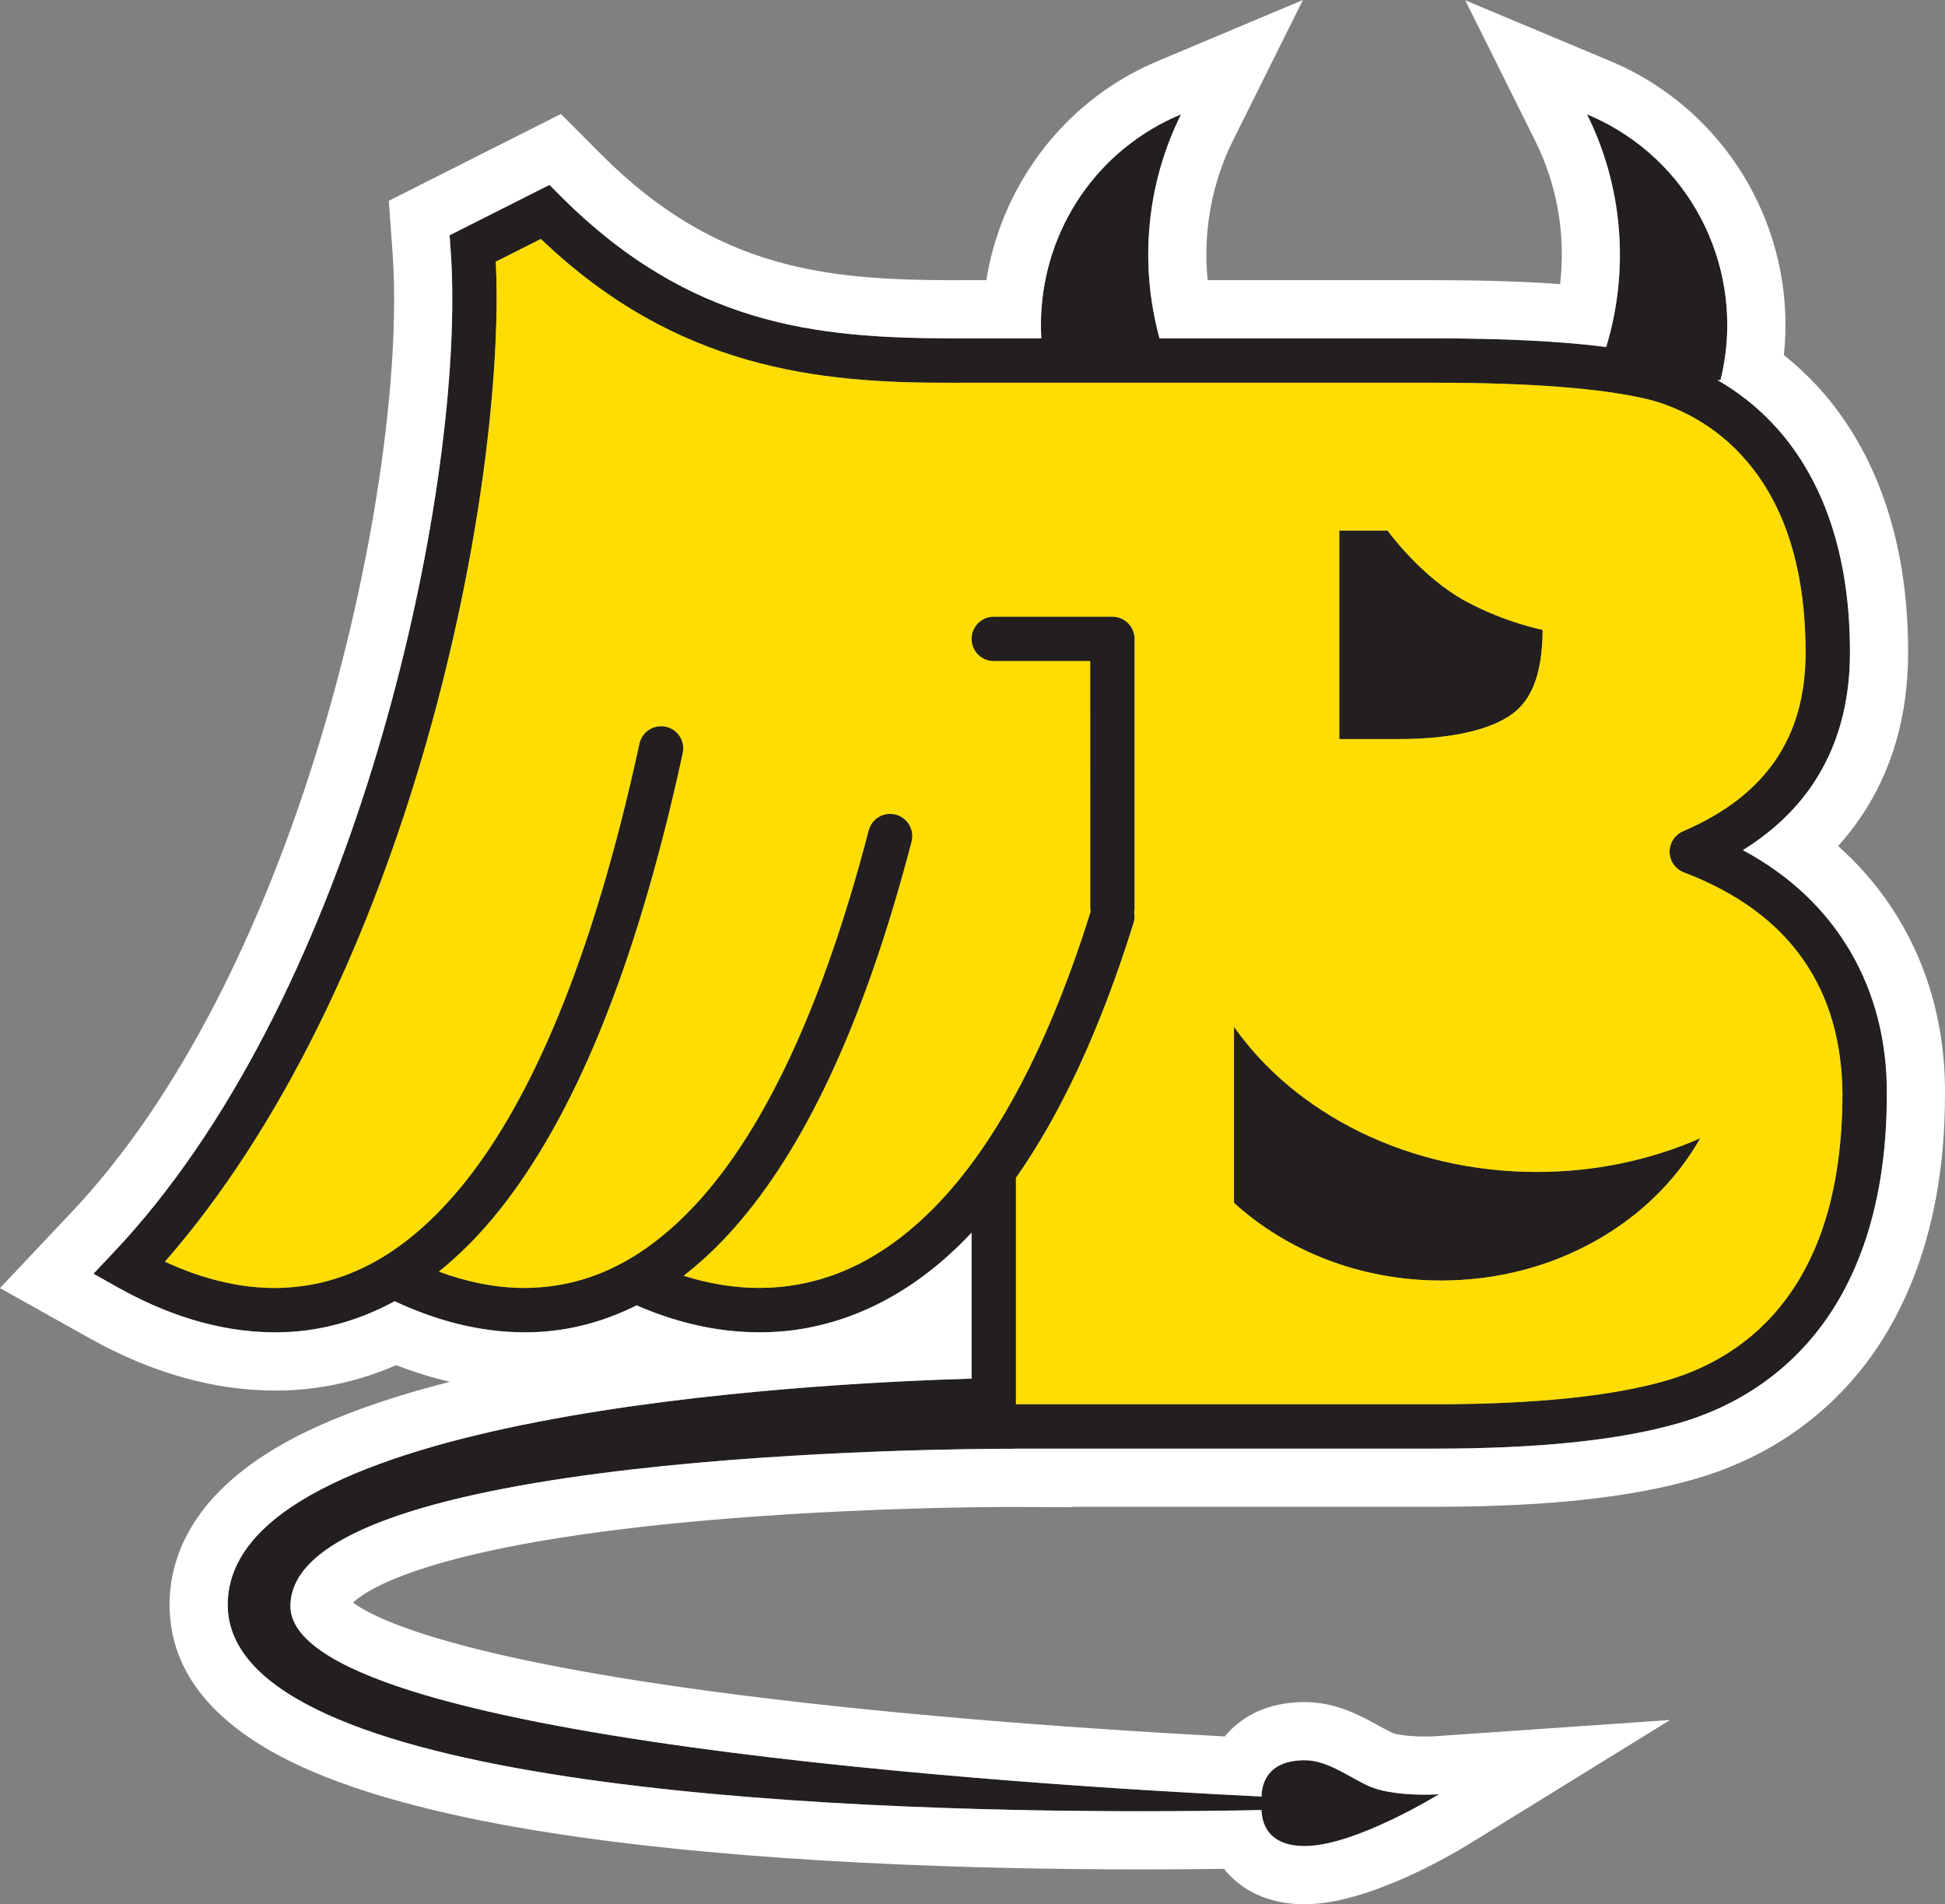 <?xml version="1.0" encoding="UTF-8" standalone="no"?>
<svg
   xmlns:dc="http://purl.org/dc/elements/1.1/"
   xmlns:cc="http://creativecommons.org/ns#"
   xmlns:rdf="http://www.w3.org/1999/02/22-rdf-syntax-ns#"
   xmlns:svg="http://www.w3.org/2000/svg"
   xmlns="http://www.w3.org/2000/svg"
   xmlns:sodipodi="http://sodipodi.sourceforge.net/DTD/sodipodi-0.dtd"
   xmlns:inkscape="http://www.inkscape.org/namespaces/inkscape"
   viewBox="0 0 541.66 530.244"
   height="530.244"
   width="541.66"
   xml:space="preserve"
   version="1.1"
   id="svg2"
   inkscape:version="0.91 r13725"
   sodipodi:docname="Logo_Barocker_MB.svg"><rect x="0" y="0" width="541.66" height="530.244" fill="#808080" stroke="none"/><sodipodi:namedview
     pagecolor="#ffffff"
     bordercolor="#666666"
     borderopacity="1"
     objecttolerance="10"
     gridtolerance="10"
     guidetolerance="10"
     inkscape:pageopacity="0"
     inkscape:pageshadow="2"
     inkscape:window-width="1920"
     inkscape:window-height="1027"
     id="namedview66"
     showgrid="false"
     fit-margin-top="0"
     fit-margin-left="0"
     fit-margin-right="0"
     fit-margin-bottom="0"
     inkscape:zoom="0.21529216"
     inkscape:cx="871.15464"
     inkscape:cy="264.66488"
     inkscape:window-x="0"
     inkscape:window-y="0"
     inkscape:window-maximized="1"
     inkscape:current-layer="svg2" /><defs
     id="defs6" /><path
     id="path14"
     style="fill:#231f20;fill-opacity:1;fill-rule:nonzero;stroke:none"
     d="m 421.079,198.838 c 5.125,-3.679 8.456,-10.54 8.531,-23.444 0,0 -10.342,-2.016 -21.282,-7.899 -12.58,-6.764 -21.89,-19.731 -21.89,-19.731 l -13.466,0 0,58.036 16.249,0 c 15.601,0.043 26.233,-2.819 31.859,-6.963"
     inkscape:connector-curvature="0" /><path
     id="path16"
     style="fill:#231f20;fill-opacity:1;fill-rule:nonzero;stroke:none"
     d="m 343.654,285.921 0,49.01 c 14.666,13.348 35.093,21.636 57.7,21.636 31.54,0 58.839,-16.122 72.144,-39.62 -13.594,5.978 -29.059,9.385 -45.484,9.385 -35.935,0 -67.334,-16.235 -84.36,-40.411"
     inkscape:connector-curvature="0" /><path
     id="path28"
     style="fill:#231f20;fill-opacity:1;fill-rule:nonzero;stroke:none"
     d="m 493.863,366.065 c -10.32,11.524 -22.456,16.219 -29.758,18.341 -14.83,4.321 -36.528,6.638 -64.657,6.615 l -116.525,0 0,-63.036 c 12.104,-17.235 23.206,-40.369 32.766,-70.989 0.314,-1.01 0.33,-2.038 0.139,-3 0.092,-0.427 0.145,-0.861 0.145,-1.315 l 0,-74.785 c 0,-1.625 -0.664,-3.219 -1.81,-4.369 -1.149,-1.15 -2.744,-1.812 -4.369,-1.812 l -33.047,0 c -3.413,0 -6.178,2.77 -6.178,6.181 0,3.406 2.765,6.188 6.178,6.188 l 26.86,0 0.006,68.597 c 0,0.401 0.045,0.791 0.111,1.166 -13.024,41.593 -28.788,67.934 -44.785,83.635 -16.101,15.759 -32.214,21.09 -47.494,21.149 -7.259,0 -14.345,-1.279 -21.059,-3.395 4.904,-3.781 9.721,-8.3 14.399,-13.648 18.62,-21.203 35.489,-55.064 49.087,-107.233 0.853,-3.306 -1.129,-6.68 -4.431,-7.53 -3.301,-0.861 -6.67,1.117 -7.531,4.423 -13.26,51.031 -29.655,83.175 -46.403,102.175 -16.816,18.989 -33.509,25.137 -49.441,25.207 -8.174,0.018 -16.223,-1.732 -23.852,-4.54 5.866,-4.71 11.615,-10.46 17.141,-17.46 19.711,-24.887 37.3,-64.811 50.789,-126.922 0.724,-3.337 -1.391,-6.631 -4.725,-7.353 -3.335,-0.728 -6.625,1.401 -7.351,4.732 -13.207,61.026 -30.453,99.297 -48.389,121.854 -18.031,22.539 -36.084,29.604 -53.189,29.706 -10.604,0.005 -21.024,-2.911 -30.551,-7.322 C 111.353,276.365 138.128,149.8 138.311,82.968 c 0,-3.535 -0.081,-6.909 -0.236,-10.101 L 150.631,66.535 c 37.78,36.196 77.245,40.164 114.183,40.046 0.941,0 1.856,-0.005 2.763,-0.005 l 131.873,0 c 26.922,-0.015 46.871,1.605 59.248,4.566 5.784,1.364 16.859,5.407 26.312,15.636 9.444,10.274 17.78,26.802 17.826,54.915 -0.016,12.101 -2.871,21.886 -8.394,29.994 -5.541,8.09 -13.926,14.711 -25.729,19.785 -2.315,1.001 -3.808,3.316 -3.749,5.829 0.061,2.53 1.663,4.76 4.021,5.643 30.101,11.454 43.874,32.941 44.114,61.695 -0.045,31.384 -8.949,49.881 -19.235,61.426 z M 485.37,236.73 c 7.925,-4.936 14.415,-10.946 19.28,-18.07 7.096,-10.379 10.559,-22.919 10.543,-36.966 0.046,-30.573 -9.43,-50.733 -21.111,-63.304 -5.139,-5.535 -10.61,-9.589 -15.762,-12.535 l 0.816,0 c 6.831,-27.294 -5.121,-56.807 -30.925,-71.02 -2.045,-1.129 -4.129,-2.103 -6.237,-2.985 9.775,19.631 11.989,42.818 5.341,64.769 -12.658,-1.619 -28.531,-2.39 -47.865,-2.405 l -76.541,0 c -5.784,-21.225 -3.42,-43.449 5.996,-62.364 -2.104,0.882 -4.186,1.856 -6.235,2.985 C 300.503,47.042 288.597,70.54 289.997,94.214 l -13.25,0 c -0.011,0 -0.019,0 -0.025,0 l -9.151,0 c -0.931,0 -1.85,0.005 -2.76,0.005 C 227.359,94.101 192.26,90.705 156.187,54.663 l -3.166,-3.176 -27.815,14.026 0.295,4.107 c 0.294,4.043 0.449,8.512 0.449,13.348 0.188,65.63 -28.576,196.424 -94.488,265.957 l -5.428,5.76 6.91,3.876 c 12.567,7.018 27.449,12.424 43.547,12.434 l 0.296,0 c 10.831,0 22.078,-2.647 33.131,-8.662 10.863,5.079 23.109,8.658 36.149,8.658 0.094,0 0.193,0 0.282,0 10.102,0 20.586,-2.305 30.931,-7.503 10.265,4.47 21.841,7.503 34.165,7.503 l 0.198,0 c 18.27,0 37.989,-6.957 55.959,-24.695 0.993,-0.979 1.981,-2.006 2.967,-3.049 l 0,40.641 c -45.504,1.316 -207.151,9.732 -207.151,62.961 0,50.85 167.002,57.498 254.352,57.498 13.318,0 24.804,-0.156 33.545,-0.331 0.09,3.374 1.594,10.026 12.043,10.026 14.01,0 37.376,-14.422 37.376,-14.422 0,0 -1.57,0.112 -3.913,0.112 -4.33,0 -11.315,-0.369 -15.874,-2.497 -5.631,-2.62 -11.35,-7.085 -17.59,-7.085 -10.535,0 -11.976,6.753 -12.046,10.106 -63.55,-3.075 -270.431,-15.915 -270.431,-53.052 0,-42.94 185.936,-43.791 200.646,-43.791 0.605,0 0.92,0 0.92,0 l 0,-0.026 117.001,0 c 28.812,-0.016 51.374,-2.279 68.099,-7.112 8.475,-2.455 23.058,-8.047 35.52,-21.968 12.502,-13.893 22.43,-35.966 22.392,-69.666 0.206,-28.969 -13.636,-53.781 -40.09,-67.909"
     inkscape:connector-curvature="0" /><path
     id="path58"
     style="fill:#fddd04;fill-opacity:1;fill-rule:nonzero;stroke:none"
     d="m 401.354,356.567 c -22.608,0 -43.034,-8.289 -57.7,-21.636 l 0,-49.01 c 17.026,24.176 48.425,40.411 84.36,40.411 16.425,0 31.89,-3.408 45.484,-9.385 -13.305,23.497 -40.604,39.62 -72.144,39.62 z m -28.383,-208.804 13.466,0 c 0,0 9.31,12.967 21.89,19.731 10.94,5.883 21.282,7.899 21.282,7.899 -0.075,12.904 -3.406,19.765 -8.531,23.444 -5.626,4.144 -16.258,7.005 -31.859,6.963 l -16.249,0 0,-58.036 z m 96.013,95.18 c -2.359,-0.882 -3.96,-3.112 -4.021,-5.643 -0.059,-2.513 1.434,-4.827 3.749,-5.829 11.803,-5.074 20.188,-11.695 25.729,-19.785 5.522,-8.107 8.377,-17.892 8.394,-29.994 -0.046,-28.113 -8.383,-44.641 -17.826,-54.915 -9.454,-10.229 -20.529,-14.273 -26.312,-15.636 -12.376,-2.961 -32.325,-4.581 -59.248,-4.566 l -131.873,0 c -0.906,0 -1.821,0.005 -2.763,0.005 -36.938,0.117 -76.403,-3.85 -114.183,-40.046 l -12.556,6.331 c 0.155,3.192 0.236,6.566 0.236,10.101 -0.182,66.832 -26.957,193.398 -92.371,268.359 9.527,4.411 19.946,7.327 30.551,7.322 17.105,-0.102 35.157,-7.168 53.189,-29.706 17.935,-22.556 35.181,-60.828 48.389,-121.854 0.726,-3.331 4.016,-5.46 7.351,-4.732 3.334,0.721 5.449,4.015 4.725,7.353 -13.489,62.111 -31.078,102.035 -50.789,126.922 -5.526,7 -11.275,12.75 -17.141,17.46 7.63,2.808 15.679,4.558 23.852,4.54 15.932,-0.07 32.625,-6.219 49.441,-25.207 16.747,-19 33.142,-51.144 46.403,-102.175 0.861,-3.305 4.23,-5.284 7.531,-4.423 3.303,0.85 5.284,4.224 4.431,7.53 -13.599,52.169 -30.468,86.03 -49.087,107.233 -4.678,5.348 -9.495,9.866 -14.399,13.648 6.714,2.116 13.8,3.395 21.059,3.395 15.28,-0.059 31.392,-5.39 47.494,-21.149 15.998,-15.701 31.761,-42.042 44.785,-83.635 -0.066,-0.375 -0.111,-0.765 -0.111,-1.166 l -0.006,-68.597 -26.86,0 c -3.413,0 -6.178,-2.781 -6.178,-6.188 0,-3.411 2.765,-6.181 6.178,-6.181 l 33.047,0 c 1.625,0 3.22,0.662 4.369,1.812 1.146,1.15 1.81,2.744 1.81,4.369 l 0,74.785 c 0,0.454 -0.052,0.887 -0.145,1.315 0.191,0.963 0.175,1.99 -0.139,3 -9.56,30.62 -20.663,53.754 -32.766,70.989 l 0,63.036 116.525,0 c 28.13,0.022 49.828,-2.294 64.657,-6.615 7.301,-2.123 19.438,-6.817 29.758,-18.341 10.286,-11.545 19.19,-30.043 19.235,-61.426 -0.24,-28.754 -14.012,-50.241 -44.114,-61.695"
     inkscape:connector-curvature="0" /><path
     id="path60"
     style="fill:#ffffff;fill-opacity:1;fill-rule:nonzero;stroke:none"
     d="m 503.067,374.305 c -12.463,13.92 -27.045,19.512 -35.52,21.968 -16.725,4.834 -39.286,7.096 -68.099,7.112 l -117.001,0 0,0.026 c 0,0 -0.315,0 -0.92,0 -14.71,0 -200.646,0.851 -200.646,43.791 0,37.137 206.881,49.978 270.431,53.052 0.07,-3.353 1.511,-10.106 12.046,-10.106 6.24,0 11.959,4.465 17.59,7.085 4.559,2.128 11.544,2.497 15.874,2.497 2.342,0 3.913,-0.112 3.913,-0.112 0,0 -23.366,14.422 -37.376,14.422 -10.449,0 -11.953,-6.652 -12.043,-10.026 -8.741,0.175 -20.227,0.331 -33.545,0.331 -87.35,0 -254.352,-6.647 -254.352,-57.498 0,-53.229 161.647,-61.645 207.151,-62.961 l 0,-40.641 c -0.986,1.042 -1.975,2.07 -2.967,3.049 -17.97,17.738 -37.689,24.695 -55.959,24.695 l -0.198,0 c -12.324,0 -23.9,-3.033 -34.165,-7.503 -10.345,5.197 -20.829,7.503 -30.931,7.503 -0.09,0 -0.189,0 -0.282,0 -13.04,0 -25.286,-3.579 -36.149,-8.658 -11.053,6.015 -22.3,8.662 -33.131,8.662 l -0.296,0 c -16.099,-0.01 -30.98,-5.416 -43.547,-12.434 l -6.91,-3.876 5.428,-5.76 C 97.373,279.391 126.137,148.597 125.95,82.968 c 0,-4.835 -0.155,-9.305 -0.449,-13.348 l -0.295,-4.107 27.815,-14.026 3.166,3.176 c 36.072,36.042 71.172,39.439 108.624,39.556 0.91,0 1.829,-0.005 2.76,-0.005 l 9.151,0 c 0.006,0 0.014,0 0.025,0 l 13.25,0 C 288.597,70.54 300.503,47.042 322.668,34.835 c 2.049,-1.129 4.131,-2.103 6.235,-2.985 -9.416,18.915 -11.78,41.139 -5.996,62.364 l 76.541,0 c 19.334,0.015 35.208,0.786 47.865,2.405 6.647,-21.951 4.434,-45.138 -5.341,-64.769 2.109,0.882 4.192,1.856 6.237,2.985 25.804,14.213 37.756,43.726 30.925,71.02 l -0.816,0 c 5.152,2.946 10.624,7 15.762,12.535 11.681,12.571 21.157,32.731 21.111,63.304 0.016,14.047 -3.446,26.587 -10.543,36.966 -4.865,7.124 -11.355,13.134 -19.28,18.07 26.454,14.127 40.296,38.94 40.09,67.909 0.037,33.7 -9.89,55.774 -22.392,69.666 z m 8.834,-138.73 c 2.228,-2.471 4.27,-5.07 6.122,-7.776 8.889,-12.989 13.385,-28.512 13.37,-46.123 0.059,-38.72 -13.805,-61.784 -25.446,-74.314 -2.842,-3.069 -5.904,-5.904 -9.158,-8.498 3.361,-31.523 -12.408,-62.593 -40.77,-78.213 -2.411,-1.331 -4.96,-2.556 -7.789,-3.737 L 408.047,0.075 427.472,39.08 c 6.211,12.46 8.585,26.305 7.005,40.021 -10.131,-0.723 -21.714,-1.075 -35.015,-1.081 l -63.139,0 c -1.339,-13.389 1.067,-26.875 7.075,-38.955 L 362.849,0 322.626,16.915 c -2.821,1.188 -5.361,2.406 -7.772,3.737 -21.655,11.925 -36.339,33.395 -40.171,57.367 l -8.541,0 -1.33,0.006 c -34.186,-0.117 -65.14,-2.814 -97.18,-34.822 l -3.136,-3.15 -8.289,-8.316 -10.481,5.29 -27.81,14.025 -9.64,4.862 0.777,10.769 0.296,4.107 c 0.265,3.7 0.404,7.803 0.404,12.176 0.182,64.293 -28.316,189.696 -90.046,254.819 L 14.246,343.572 0,358.674 l 18.117,10.145 6.915,3.871 c 17.209,9.609 34.513,14.486 51.438,14.512 l 0.318,0 c 11.529,0 22.783,-2.379 33.567,-7.074 5,1.952 9.991,3.502 14.959,4.647 -17.512,4.444 -32.061,9.668 -43.432,15.602 -28.647,14.98 -34.66,33.535 -34.66,46.47 0,18.786 12.425,33.985 36.927,45.171 17.029,7.78 41,14.059 71.253,18.664 53.542,8.149 117.849,9.86 162.37,9.86 7.761,0 15.491,-0.048 23.09,-0.161 4.599,5.766 12.024,9.861 22.497,9.861 17.705,0 41.328,-14.026 45.881,-16.833 l 55.865,-34.475 -65.49,4.529 c 0,0 -1.131,0.07 -2.792,0.07 -5.503,0 -8.409,-0.716 -9.059,-1 -1.001,-0.46 -2.272,-1.166 -3.623,-1.909 -5.093,-2.824 -12.069,-6.674 -20.782,-6.674 -10.316,0 -17.669,3.951 -22.277,9.566 -32.767,-1.743 -85.841,-5.256 -135.469,-11.582 -79.325,-10.107 -101.432,-21.289 -107.304,-25.695 4.345,-4.032 21.786,-14.994 86.429,-21.737 45.615,-4.759 91.686,-4.888 96.79,-4.888 l 0.845,0 16.273,0.075 0,-0.112 100.804,0 c 30.865,-0.017 54.606,-2.545 72.59,-7.744 17.174,-4.968 31.67,-13.957 43.097,-26.721 12.107,-13.465 26.57,-38.385 26.521,-80.491 0.199,-27.555 -10.425,-51.796 -29.756,-69.046"
     inkscape:connector-curvature="0" /></svg>